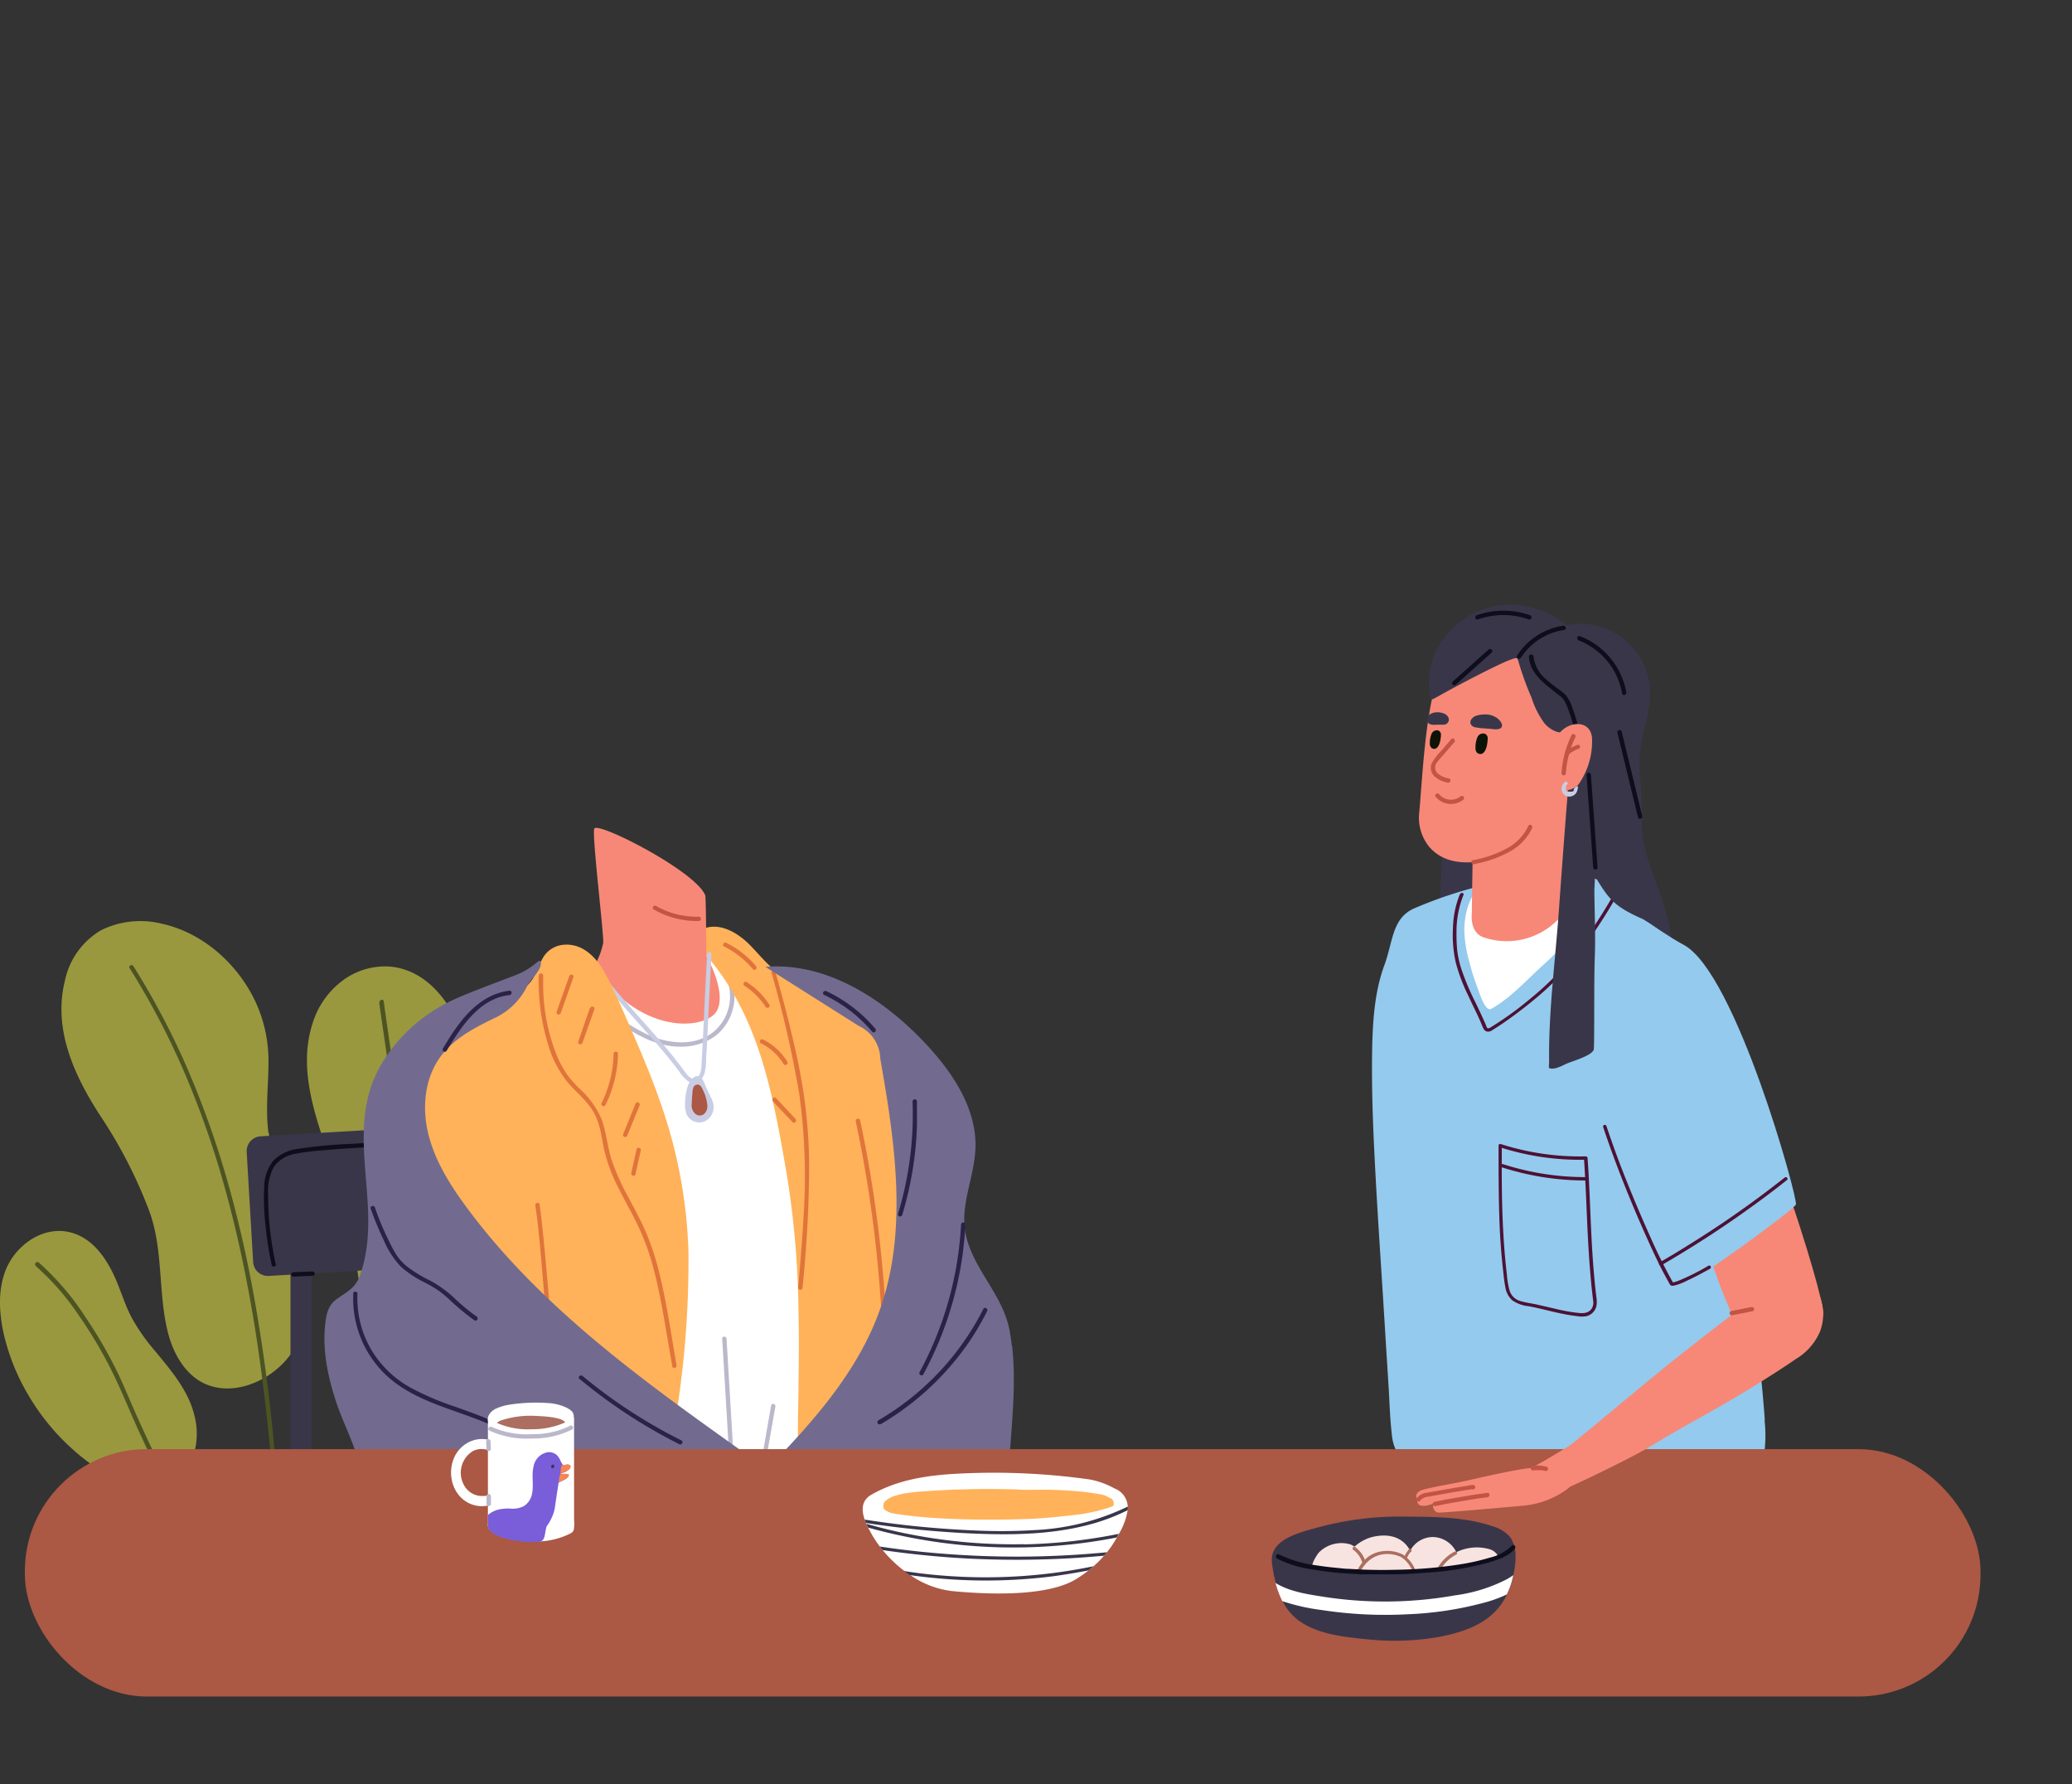 <svg xmlns="http://www.w3.org/2000/svg" viewBox="0 0 356.71 307.08"><rect x="0" y="0" width="356.71" height="307.08" fill="#333333" stroke="none"/><g id="Layer_2" data-name="Layer 2"><g id="Layer_1-2" data-name="Layer 1"><rect width="356.71" height="307.08" style="fill:none"/><path id="Path_9408" data-name="Path 9408" d="M46.22,195c-.57-4.28.06-8.56,0-12.86a24.21,24.21,0,0,0-2.64-10.55c-3.18-6.13-8.9-11.1-15.74-12.61a15.26,15.26,0,0,0-10.46,1.14,13.17,13.17,0,0,0-6.2,8.65c-2.11,8.47,1.68,16.5,6.15,23.37a80.56,80.56,0,0,1,8.42,16.45c2.45,6.79,1.4,14.27,3.27,21.18,1,3.6,3.13,7.14,6.58,8.54,5.71,2.31,13-1.71,15.48-7a21.82,21.82,0,0,0,1.76-11.19c-.73-8.74-5.4-16.52-6.57-25.17" style="fill:#99983e"/><path id="Path_9409" data-name="Path 9409" d="M22.31,166.63a130.53,130.53,0,0,1,9.58,18.3,155.91,155.91,0,0,1,6.79,19.44C40.53,211,42,217.7,43.2,224.47s2.12,13.69,2.86,20.57,1.27,13.78,1.74,20.67c.05.84.11,1.68.16,2.52,0,.48.78.49.75,0l-.18-3.31c0-.48-.78-.48-.76,0l.19,3.31h.75c-.44-6.92-1-13.84-1.65-20.74s-1.56-13.79-2.69-20.63-2.53-13.58-4.3-20.25A162.39,162.39,0,0,0,33.55,187a131.77,131.77,0,0,0-9.2-18.46c-.46-.76-.92-1.51-1.39-2.26-.26-.41-.91,0-.65.38" style="fill:#4d5423"/><path id="Path_9410" data-name="Path 9410" d="M82.93,225c-.29-3.56-.68-7.08-1-10.46-.84-10.49,1-20.09-.69-30.49-1.07-6.85-5.33-16.71-13.89-17.67a12.22,12.22,0,0,0-8.19,2.26,14.53,14.53,0,0,0-5.38,7.6c-2.21,6.92-.1,14.13,2.16,20.74a126.15,126.15,0,0,1,5.66,22.22,112.17,112.17,0,0,1,1.18,19.55c-1.19,3.4-2.26,6.95-1.67,10.59a9.3,9.3,0,0,0,5,7.14,9.75,9.75,0,0,0,9.23-1.06,15.94,15.94,0,0,0,5.68-7.9c2.63-7,2.48-14.85,1.85-22.52" style="fill:#99983e"/><path id="Path_9411" data-name="Path 9411" d="M65.27,172.54c1,6.9,2,13.78,3,20.68s1.83,13.85,2.39,20.82a178.6,178.6,0,0,1,.57,20.69,124.82,124.82,0,0,1-2.47,20.93A109,109,0,0,1,62,277c-.38.88-.78,1.75-1.18,2.62l.68.29.25-1.7c.07-.47-.65-.68-.72-.2l-.25,1.7c-.06.38.49.71.69.29a110.91,110.91,0,0,0,7.41-21.31,121.62,121.62,0,0,0,3-21,167,167,0,0,0-.22-21c-.49-7-1.3-13.91-2.23-20.84s-2-13.9-3-20.85c-.12-.88-.25-1.77-.37-2.65-.07-.48-.79-.28-.72.2" style="fill:#4d5423"/><path id="Path_9412" data-name="Path 9412" d="M33.5,243.75c-1-4.33-4-7.82-6.78-11.19a34.29,34.29,0,0,1-4-5.67c-1.07-2-1.76-4.23-2.64-6.34-1.52-3.64-4-7.51-8.09-8.47-3.9-.92-7.75,1.28-9.91,4.45C-.4,220.2-.32,225,.56,229.21A36.7,36.7,0,0,0,4.81,240a39,39,0,0,0,16.6,15.44c.86.42,1.74.8,2.63,1.15a1.11,1.11,0,0,0,1.27-.5,7.93,7.93,0,0,0,5.13-1.57c3.23-2.47,4-7,3.06-10.78" style="fill:#99983e"/><path id="Path_9413" data-name="Path 9413" d="M6.1,217.87a43.11,43.11,0,0,1,7.26,8.23,76.7,76.7,0,0,1,5.76,9.62c1.72,3.42,3.13,7,4.72,10.48s3.21,6.83,5,10.16c2.07,3.88,4.31,7.67,6.68,11.38l.59-.46-1-1c-.34-.35-.87.18-.53.53l1,1a.38.38,0,0,0,.59-.46A173.23,173.23,0,0,1,25.05,247q-1.29-2.78-2.5-5.58c-.74-1.7-1.46-3.41-2.26-5.08a77,77,0,0,0-5.6-9.68,45.8,45.8,0,0,0-8-9.35c-.37-.31-.9.22-.53.53" style="fill:#4d5423"/><rect id="Rectangle_3741" data-name="Rectangle 3741" x="50.01" y="202" width="3.6" height="67.19" style="fill:#39364a"/><path id="Path_9414" data-name="Path 9414" d="M126.45,214.93l-80.18,4.68a2.55,2.55,0,0,1-2.69-2.39l-1.11-18.95a2.55,2.55,0,0,1,2.39-2.69L125,190.89a2.56,2.56,0,0,1,2.7,2.39l1.1,18.95a2.56,2.56,0,0,1-2.39,2.7" style="fill:#39364a"/><path id="Path_9415" data-name="Path 9415" d="M47.46,217.53a55.23,55.23,0,0,1-1.3-11.95,9.08,9.08,0,0,1,.92-4.64A5.62,5.62,0,0,1,51,198.56a37.13,37.13,0,0,1,4.33-.55c1.51-.14,3-.25,4.53-.35,3.3-.21,6.61-.37,9.91-.55s6.74-.39,10.08-.78c.48-.06.48-.81,0-.75-6.44.76-13,.89-19.43,1.3a79.69,79.69,0,0,0-9.12.86A7.11,7.11,0,0,0,47,199.83a7.59,7.59,0,0,0-1.52,4.52,41.52,41.52,0,0,0,.22,6.5,57.22,57.22,0,0,0,1.08,6.88c.1.47.82.27.72-.2" style="fill:#0e0d1c"/><path id="Path_9416" data-name="Path 9416" d="M50.53,219.72l3.21-.13a.38.38,0,1,0,0-.75l-3.21.13a.38.38,0,0,0-.4.36.37.37,0,0,0,.36.39h0" style="fill:#0e0d1c"/><path id="Path_9417" data-name="Path 9417" d="M92.52,177.84c.32-.77,5.4-8.67,14.42-10s11.48-5.58,15.64-4.43,25.94,40.26,24.78,49.7-6.35,45.27-6.74,45.85-22.36,1.93-22.36,1.93L97.33,250.76Z" style="fill:#fff"/><path id="Path_9418" data-name="Path 9418" d="M104.61,174.62c3.65,2.75,7.71,5.5,12.45,5.53a10,10,0,0,0,6-1.78,8.41,8.41,0,0,0,3.06-4.53,8.56,8.56,0,0,0-.55-6.15c-.22-.43-.87-.05-.65.38a8,8,0,0,1-2,9.46c-3.24,2.69-8,2.14-11.56.48a35.21,35.21,0,0,1-6.33-4c-.39-.29-.76.37-.38.65" style="fill:#bbb8cc"/><path id="Path_9419" data-name="Path 9419" d="M124.33,230.42q.54,9,1.07,17.92c0,.48.78.48.75,0q-.54-9-1.07-17.92c0-.48-.78-.49-.75,0" style="fill:#bbb8cc"/><path id="Path_9420" data-name="Path 9420" d="M132.76,241.89l-1.35,7.7c-.08.48.64.68.72.2l1.36-7.7c.08-.47-.64-.67-.73-.2" style="fill:#bbb8cc"/><path id="Path_9421" data-name="Path 9421" d="M159.06,199.38c-.55-7-2-14.81-6.58-20.34-4.12-4.93-10.51-6.78-15.9-9.92a24.21,24.21,0,0,1-3.83-2.69c-1.35-1.19-2.47-2.6-3.74-3.87-2.2-2.19-5.6-4.16-8.64-2.35a4.28,4.28,0,0,0-1.93,2.37.6.6,0,0,0-.14.6c0,.07,0,.14,0,.21-.05.41,3,1.12,3.34,1.08,9.07,10.63,11.35,23.6,13.74,37.24a157.2,157.2,0,0,1,2.09,24.21c.09,4.05.07,8.11,0,12.16,0,2.07-.06,4.15-.1,6.22l0,2.83a14.85,14.85,0,0,0,.05,2.75,2.53,2.53,0,0,0,2.76,2.27c2,0,4.06-.28,6.08-.43,1-.07,1.95-.13,2.92-.21a6,6,0,0,0,2.28-.49c1.48-.74,1.79-2.37,2.05-3.86,1.43-8,3-16,4.19-24,1.2-7.84,2-15.8,1.4-23.74" style="fill:#ffb259"/><path id="Path_9422" data-name="Path 9422" d="M132.88,167.62a191.08,191.08,0,0,1,4.71,20.62,103.1,103.1,0,0,1,.74,21.29c-.22,4-.57,8.07-.92,12.1,0,.48.71.48.75,0A210.39,210.39,0,0,0,139.3,200a89.84,89.84,0,0,0-.78-10.62c-.48-3.52-1.17-7-2-10.45-.89-3.88-1.92-7.71-3-11.55a.38.38,0,0,0-.48-.24.37.37,0,0,0-.24.44" style="fill:#e0743b"/><path id="Path_9423" data-name="Path 9423" d="M147.32,193a216.09,216.09,0,0,1,3.85,25.32c.22,2.39.41,4.79.55,7.18,0,.49.78.49.75,0a219.7,219.7,0,0,0-3-25.56c-.43-2.39-.89-4.77-1.4-7.14-.1-.47-.83-.27-.73.2" style="fill:#e0743b"/><path id="Path_9424" data-name="Path 9424" d="M133.07,189.57l3.37,3.57c.33.35.86-.18.53-.54L133.6,189c-.33-.35-.86.18-.53.53" style="fill:#e0743b"/><path id="Path_9425" data-name="Path 9425" d="M131,179.57a9.5,9.5,0,0,1,3.9,3.56.37.37,0,0,0,.52.12.39.39,0,0,0,.13-.5,10.27,10.27,0,0,0-4.17-3.83c-.44-.22-.82.43-.38.65" style="fill:#e0743b"/><path id="Path_9426" data-name="Path 9426" d="M128.17,169.68a11.94,11.94,0,0,1,3.63,3.62c.26.4.91,0,.65-.38a12.92,12.92,0,0,0-3.9-3.89c-.41-.26-.78.39-.38.65" style="fill:#e0743b"/><path id="Path_9427" data-name="Path 9427" d="M124.68,162.92a15.59,15.59,0,0,1,4.94,3.89c.32.37.84-.16.53-.53a16.07,16.07,0,0,0-5.1-4c-.43-.22-.81.43-.38.65" style="fill:#e0743b"/><path id="Path_9429" data-name="Path 9429" d="M121.42,154.2c.13.37.18,10.27.18,10.27s4.44,7.85,1,10.42-13.49,2.05-20.3-8.6a13.34,13.34,0,0,0,1.55-4c.12-1.55-1.93-18.24-1.55-19.65s17.69,7.4,19.14,11.54" style="fill:#f78877"/><path id="Path_9430" data-name="Path 9430" d="M122.43,189c-.29-.74-.71-1.43-1-2.17a5.3,5.3,0,0,0-.5-1.08c-.94-1.32-2.15.1-2.5,1.11a10.07,10.07,0,0,0-.49,3.22,4.25,4.25,0,0,0,.28,1.73,2.39,2.39,0,0,0,3,1.24,2.72,2.72,0,0,0,1.42-3.57h0a3.75,3.75,0,0,0-.17-.47" style="fill:#c8cde4"/><path id="Path_9431" data-name="Path 9431" d="M102.33,167c4,5.5,8.91,10.27,13.16,15.56.5.63,1,1.26,1.47,1.9a6,6,0,0,0,1.5,1.63,1.73,1.73,0,0,0,1.87,0,2.59,2.59,0,0,0,1-1.53,9.77,9.77,0,0,0,.23-2c0-.77.09-1.55.13-2.32.08-1.67.17-3.34.24-5,.18-3.67.35-7.35.56-11,0-.49-.72-.48-.75,0-.36,6.22-.59,12.45-.95,18.67,0,.86-.17,3.06-1.55,2.72-.69-.17-1.15-.91-1.54-1.44s-.9-1.19-1.36-1.78c-2-2.57-4.23-5-6.41-7.46-2.39-2.7-4.8-5.4-6.93-8.32-.28-.38-.93,0-.64.38" style="fill:#c8cde4"/><path id="Path_9432" data-name="Path 9432" d="M121.75,190.08a7.65,7.65,0,0,0-.42-1.76,8.75,8.75,0,0,0-.37-.83c-.15-.31-.32-.68-.68-.79a.76.76,0,0,0-.87.38,2.53,2.53,0,0,0-.2,1.06c-.07.61-.1,1.24-.12,1.86a1.89,1.89,0,0,0,.46,1.54,1.16,1.16,0,0,0,1.63.22l.08-.08a1.79,1.79,0,0,0,.49-1.6" style="fill:#ab5844"/><path id="Path_9433" data-name="Path 9433" d="M118.52,215.32a84.2,84.2,0,0,0-4.58-24.84c-1.31-3.87-2.85-7.66-4.47-11.41s-3.18-7.42-5-11c-1.45-2.86-3.87-5.76-7.42-5.46a4.51,4.51,0,0,0-3.55,2.2c-.87,1.44-1.18,3.08-2.32,4.37-2.18,2.48-5.56,3.5-8.44,4.94a28.2,28.2,0,0,0-8.28,6.35c-.47.53-.92,1.09-1.35,1.65-2.34,1.47-3.21,4.3-3.55,6.94a52.5,52.5,0,0,0-.27,5.32q-.08,3.28-.09,6.58-.06,13.31.88,26.59.48,6.71,1.21,13.39c.36,3.23.29,7.58,3.78,9.12a11.6,11.6,0,0,0,4.67.71l6.69,0,13.39-.05,6.62,0a55.59,55.59,0,0,0,6.19-.08,3.44,3.44,0,0,0,3.28-3c.38-2,.56-4.1.82-6.14a167.19,167.19,0,0,0,1.79-26.16" style="fill:#ffb259"/><path id="Path_9434" data-name="Path 9434" d="M92.73,167.88a38,38,0,0,0,1.85,12.61,18.5,18.5,0,0,0,3.11,5.74c1.39,1.67,3.14,3,4.31,4.87,1.28,2,1.54,4.46,2,6.75a28.56,28.56,0,0,0,2.48,6.64c1.08,2.17,2.29,4.26,3.34,6.44a41.78,41.78,0,0,1,2.58,7c1.36,5,2.09,10.15,3,15.24l.34,2c.09.47.81.27.73-.2-.89-5.12-1.63-10.29-2.84-15.34a45.17,45.17,0,0,0-2.28-7.19c-.92-2.21-2.08-4.31-3.2-6.43a39.38,39.38,0,0,1-2.91-6.54c-.71-2.28-.87-4.7-1.71-6.93a15.5,15.5,0,0,0-3.81-5.22,19.33,19.33,0,0,1-2.15-2.46A18.39,18.39,0,0,1,96,182a32.75,32.75,0,0,1-2.49-12.67c0-.48,0-1,0-1.44a.37.37,0,0,0-.39-.36.38.38,0,0,0-.36.36" style="fill:#e0743b"/><path id="Path_9435" data-name="Path 9435" d="M92.16,207.48c.62,4.15.93,8.34,1.29,12.51.44,5,.85,10.09,1.34,15.12.2,2,.41,4.11.72,6.15.07.48.8.27.72-.2-.62-4.14-.92-8.34-1.29-12.51-.44-5-.84-10.08-1.34-15.12-.2-2.05-.41-4.1-.71-6.15-.07-.47-.8-.27-.73.2" style="fill:#e0743b"/><path id="Path_9436" data-name="Path 9436" d="M98,168l-2.18,6.16c-.16.46.56.66.72.2l2.18-6.16c.16-.46-.56-.66-.72-.2" style="fill:#e0743b"/><path id="Path_9437" data-name="Path 9437" d="M101.55,173.51l-2,5.78c-.16.45.56.65.72.2l2.06-5.78c.16-.46-.57-.65-.73-.2" style="fill:#e0743b"/><path id="Path_9438" data-name="Path 9438" d="M105.64,181.31a20.16,20.16,0,0,1-2.06,8.52c-.22.43.43.81.65.38a20.84,20.84,0,0,0,2.16-8.9A.37.37,0,0,0,106,181a.38.38,0,0,0-.36.36" style="fill:#e0743b"/><path id="Path_9439" data-name="Path 9439" d="M109.4,190l-2.13,5.23a.38.38,0,0,0,.27.46.37.37,0,0,0,.46-.26l2.13-5.23a.38.38,0,0,0-.26-.46.39.39,0,0,0-.47.26" style="fill:#e0743b"/><path id="Path_9440" data-name="Path 9440" d="M109.59,197.8l-.91,4.1c-.11.47.61.68.72.2l.92-4.1c.1-.47-.62-.67-.73-.2" style="fill:#e0743b"/><path id="Path_9441" data-name="Path 9441" d="M174.19,231.6c-.09-.81-.21-1.61-.35-2.42-1.15-6.46-6.46-10.78-7.64-17-.91-4.82,1.55-9.63,1.73-14.53.25-6.82-3.89-13-8.56-18-7.22-7.71-17.08-14.09-27.61-13.24l16.1,10.18a6.37,6.37,0,0,1,3.69,5.64c2.53,14.43,4.82,29.64-.15,43.42-3.31,9.16-9.6,16.93-16.27,24a5.54,5.54,0,0,1-2.9,2c-1.42.23-2.75-.64-3.92-1.47-17.47-12.42-35.26-25.15-48-42.4-2.8-3.8-5.38-7.89-6.54-12.47s-.7-9.76,2.14-13.54c2.36-3.15,6-5,9.58-6.71a11.84,11.84,0,0,0,5.34-5.49c.6-1.13,2.56-2.71,2.24-4-.2-.8-1,1-4.41,2.31-2.59,1-8.66,3.23-11.14,4.45a28,28,0,0,0-12,11.07c-6.52,11.37.56,23.94-3.42,35.74a5.76,5.76,0,0,1-1.21,2.24c-2.19,2.26-4.19,1.91-4.77,5.58-.76,4.78.21,9.61,1.69,14.15,1.42,4.36,3.84,8.44,4.42,13,.54,4.3,3.35,9.64,6,13.1,4.59,6,0-3.75,7.59-3.54s15.19-1.12,22.73-.36c6.73.68,13.38,3,20.1,2.21,6.2-.74,11.76-4.09,17.75-5.87,11.34-3.35,24-1,34.93-5.41a4.08,4.08,0,0,0,1.93-1.29,4.39,4.39,0,0,0,.56-2.22c.4-6.24,1.14-12.79.41-19.15" style="fill:#726b8f"/><path id="Path_9442" data-name="Path 9442" d="M165.45,210.77a59.93,59.93,0,0,1-4.59,20.09q-1.14,2.71-2.54,5.3c-.23.43.41.8.64.38a60.68,60.68,0,0,0,6.65-19.85c.29-2,.49-3.94.59-5.92,0-.48-.73-.48-.75,0" style="fill:#2a2247"/><path id="Path_9443" data-name="Path 9443" d="M141.88,171.24a24.58,24.58,0,0,1,8.28,6.34c.31.37.84-.17.53-.53a25.15,25.15,0,0,0-8.43-6.46c-.44-.21-.82.44-.38.65" style="fill:#2a2247"/><path id="Path_9444" data-name="Path 9444" d="M87.71,170.52c-4.14.46-7.22,3.52-9.47,6.81-.7,1-1.35,2.08-2,3.15a.38.38,0,0,0,.16.51.37.37,0,0,0,.49-.14c2.49-4.08,5.59-9,10.82-9.58.48-.05.48-.8,0-.75" style="fill:#2a2247"/><path id="Path_9445" data-name="Path 9445" d="M63.82,208a48.18,48.18,0,0,0,2.25,5.46A15.06,15.06,0,0,0,69,218a17.94,17.94,0,0,0,4,2.68,24.33,24.33,0,0,1,2.22,1.26,18.66,18.66,0,0,1,2,1.6,41.58,41.58,0,0,0,4.46,3.71c.41.26.79-.39.38-.65a32.16,32.16,0,0,1-3.87-3.21,20.6,20.6,0,0,0-4.06-2.94,23.28,23.28,0,0,1-4.06-2.47,8.75,8.75,0,0,1-1.67-1.77,18.25,18.25,0,0,1-1.3-2.33,47.41,47.41,0,0,1-2.56-6.06c-.15-.45-.88-.26-.72.2" style="fill:#2a2247"/><path id="Path_9446" data-name="Path 9446" d="M60.82,222.73A18.09,18.09,0,0,0,69,238.67c4.76,3.16,10.47,4.32,15.62,6.64A19.76,19.76,0,0,1,92,250.65c.31.37.84-.16.54-.53-3.55-4.36-9.08-6.16-14.18-8a47.45,47.45,0,0,1-7.69-3.29,17.88,17.88,0,0,1-6.43-6,17.42,17.42,0,0,1-2.7-10.15c0-.48-.73-.48-.76,0" style="fill:#2a2247"/><path id="Path_9447" data-name="Path 9447" d="M99.81,237.36a89.74,89.74,0,0,0,13.12,9.06q2,1.13,4,2.15c.43.22.81-.43.38-.65a88.88,88.88,0,0,1-13.49-8.31q-1.8-1.35-3.53-2.78c-.37-.31-.9.22-.53.53" style="fill:#2a2247"/><path id="Path_9448" data-name="Path 9448" d="M151.63,245.12a47.68,47.68,0,0,0,15.31-14.3,46.62,46.62,0,0,0,3-5.15c.22-.43-.43-.81-.65-.37a46.35,46.35,0,0,1-18.07,19.16.39.39,0,0,0-.11.53.39.39,0,0,0,.49.12" style="fill:#2a2247"/><path id="Path_9449" data-name="Path 9449" d="M157.1,189.53a58.49,58.49,0,0,1-1.4,15.21c-.31,1.41-.68,2.8-1.1,4.18a.38.38,0,0,0,.28.45.38.38,0,0,0,.44-.25,59.92,59.92,0,0,0,2.54-15.21c0-1.46,0-2.92,0-4.38a.38.38,0,0,0-.75,0" style="fill:#2a2247"/><path id="Path_9452" data-name="Path 9452" d="M112.53,156.52a14.87,14.87,0,0,0,7.82,2,.38.38,0,0,0,0-.75,14,14,0,0,1-7.44-1.86.38.38,0,0,0-.38.65" style="fill:#c25446"/><path id="Path_9491" data-name="Path 9491" d="M247.51,163.1s.71-23.39,2.13-24.27,6.67-.42,6.89,0,.64,13.08.64,13.08l-.64,10.18Z" style="fill:#39364a"/><path id="Path_9492" data-name="Path 9492" d="M303.82,244.35q-.29-4-.71-8-.86-8.07-2.17-16.08c-1.74-10.79-4-21.48-6.4-32.14-1.18-5.26-2.37-10.52-3.63-15.77-1.13-4.66-2.56-9.35-5.5-13.21a23.79,23.79,0,0,0-9.89-7.57,23.52,23.52,0,0,0-18.35.37,75.8,75.8,0,0,0-13.55,4.33c-4,1.65-3.78,5.77-5.28,9.81-1.68,4.55-2,9.48-2.11,14.29-.1,5.53.05,11.07.31,16.6.52,11.16,1.34,22.31,2,33.46.17,2.75.35,5.51.52,8.27s.23,5.49.56,8.2a7.67,7.67,0,0,0,2.67,5.27,14.3,14.3,0,0,0,5.34,2.46,92.78,92.78,0,0,0,15.27,2.4c5.4.48,10.82.65,16.24.67,2.72,0,5.44,0,8.15-.06,2.5,0,5,0,7.52-.17a10.93,10.93,0,0,0,6-1.82,7.81,7.81,0,0,0,2.82-4.85,23.73,23.73,0,0,0,.15-6.41" style="fill:#94caed"/><path id="Path_9494" data-name="Path 9494" d="M272.69,199.32c.3,4.35.44,8.72.65,13.08.11,2.15.24,4.29.42,6.44.09,1.1.19,2.21.31,3.31.07.57.13,1.13.2,1.7a2,2,0,0,1-.22,1.34c-.63,1-1.78.86-2.79.73a30.13,30.13,0,0,1-3.26-.6l-3.2-.74c-1-.23-2.07-.35-3.06-.65a2.69,2.69,0,0,1-1.87-1.86,14.64,14.64,0,0,1-.46-2.79c-.27-2.27-.46-4.54-.59-6.82-.3-5.09-.3-10.19-.27-15.29l-.36.28a45,45,0,0,0,14.8,2.16.29.29,0,1,0,0-.58,44.65,44.65,0,0,1-14.65-2.13.29.29,0,0,0-.35.21.15.15,0,0,0,0,.07c0,4.74,0,9.48.2,14.22.12,2.39.3,4.78.57,7.17.11,1,.2,2,.4,3a3.79,3.79,0,0,0,1.21,2.25,6,6,0,0,0,2.8,1c1.13.22,2.24.48,3.36.75s2.25.53,3.39.73c.54.09,1.08.17,1.62.23a4.3,4.3,0,0,0,1.6,0,2.36,2.36,0,0,0,1.69-1.71,4.43,4.43,0,0,0,0-1.54c-.07-.58-.14-1.17-.2-1.75-.24-2.29-.41-4.57-.55-6.87-.26-4.53-.38-9.07-.65-13.59l-.12-1.75c0-.37-.6-.37-.58,0" style="fill:#4c1235"/><path id="Path_9495" data-name="Path 9495" d="M258.57,200.92a47.11,47.11,0,0,0,14.63,2.26.29.29,0,0,0,0-.58,46.21,46.21,0,0,1-14.48-2.24c-.35-.11-.5.44-.15.56" style="fill:#4c1235"/><path id="Path_9496" data-name="Path 9496" d="M251.34,153.88a16.58,16.58,0,0,0-1.2,5.78,21.62,21.62,0,0,0,.48,6,30.34,30.34,0,0,0,2.18,5.76c.45,1,.92,1.93,1.38,2.91.2.41.39.83.58,1.25s.4,1,.64,1.47a.91.91,0,0,0,.84.52,1.6,1.6,0,0,0,.8-.35c.5-.3,1-.63,1.48-.95,1.34-.91,2.65-1.88,3.93-2.88,1.45-1.13,2.86-2.3,4.2-3.56a45.5,45.5,0,0,0,4-4.27,85.25,85.25,0,0,0,7.94-11.81.29.29,0,0,0-.11-.4.28.28,0,0,0-.39.11h0a89.31,89.31,0,0,1-6.69,10.22,51.14,51.14,0,0,1-3.9,4.55,47.18,47.18,0,0,1-3.84,3.49,57.17,57.17,0,0,1-7.06,5.12.57.57,0,0,1-.42.14c-.22,0-.27-.31-.35-.49-.19-.46-.39-.92-.6-1.37-.41-.91-.85-1.8-1.28-2.7a43.47,43.47,0,0,1-2.35-5.59,17.21,17.21,0,0,1-.72-3.16,27.67,27.67,0,0,1-.13-3.28,16.87,16.87,0,0,1,1.2-6.36c.14-.34-.42-.49-.55-.15" style="fill:#4c1235"/><path id="Path_9497" data-name="Path 9497" d="M253.76,168.31c.22.66.46,1.32.71,2s1.25,3.91,2.28,3.32c3.53-2,6.06-5,9.14-7.73a41,41,0,0,0,7.75-9.5q-.06-.44-.15-.84a6,6,0,0,0-3.74-3.93,15.82,15.82,0,0,0-6.13-1.06,22.21,22.21,0,0,0-7.65,1.38c-2,.75-3.88,3.72-3.88,8.33a22.59,22.59,0,0,0,.89,5.35c.23.91.49,1.82.78,2.7" style="fill:#fff"/><path id="Path_9498" data-name="Path 9498" d="M270.65,118.47c-.44-3.14-4.33-4.69-6.95-6.74-2.93-2.31-6.94-1.88-10.38-1.3-2.4.41-3.53-1.16-4.63,1.19-.7,1.47-.25,1.13-1.54,6-1.8,6.76-2.21,15-2.79,22a7.94,7.94,0,0,0,1.64,6.07c3.54,4.18,9.46,2.54,12.82,1.73,4-1,8.34-2.59,10-6.51,1.41-3.27,2.37-8.33,3-11.82.69-3.72-.69-6.84-1.22-10.6" style="fill:#f78877"/><path id="Path_9499" data-name="Path 9499" d="M253.66,142.14c-.08.57-.28,15.18-.28,15.18s-.39,3.15,2,4a12.35,12.35,0,0,0,15.22-6.49l1.47-3.34s2.38-25.62,1.55-25.88-18.59,6.8-20,16.54" style="fill:#f78877"/><path id="Path_9500" data-name="Path 9500" d="M269.74,135l-.05,0h0l-.06.06-.05.06-.05.07,0,.09h0a.06.06,0,0,0,0,0,.67.67,0,0,0,0,.19.43.43,0,0,1,0,.05v.09a.28.28,0,0,0,0,.09v0a.58.58,0,0,0,0,.19s0,0,0,0h0a1.51,1.51,0,0,1-.62-.14,1.42,1.42,0,0,1,.61-1.4.29.29,0,0,1,.39.1.3.3,0,0,1-.1.4" style="fill:#f78877"/><path id="Path_9501" data-name="Path 9501" d="M253.76,148.72a19.71,19.71,0,0,0,5.88-2,9.11,9.11,0,0,0,4.13-4.19c.18-.44-.46-.83-.65-.38a8.5,8.5,0,0,1-3.95,4,19.18,19.18,0,0,1-5.61,1.9c-.47.09-.27.81.2.72" style="fill:#c25446"/><path id="Path_9502" data-name="Path 9502" d="M249.86,127.2l-1.71,2a9.32,9.32,0,0,0-1.65,2.15,2,2,0,0,0,.4,2.21,4.61,4.61,0,0,0,2.35,1.15.39.39,0,0,0,.45-.29.38.38,0,0,0-.25-.44,4,4,0,0,1-2-.91,1.41,1.41,0,0,1,0-1.92c.45-.6,1-1.14,1.45-1.7l1.47-1.7c.31-.37-.22-.9-.53-.53" style="fill:#c25446"/><path id="Path_9503" data-name="Path 9503" d="M247.16,137.15a3.45,3.45,0,0,0,4.71.53.38.38,0,0,0,.13-.51.37.37,0,0,0-.51-.14,2.67,2.67,0,0,1-3.76-.36l0,0a.37.37,0,0,0-.53.53" style="fill:#c25446"/><path id="Path_9504" data-name="Path 9504" d="M248.07,126.5a.77.77,0,0,0-.5-.79,1,1,0,0,0-1.14.66,4.09,4.09,0,0,0-.27,1.62.92.92,0,0,0,.34.78c.88.49,1.49-.56,1.57-2.27" style="fill:#0d1406"/><path id="Path_9505" data-name="Path 9505" d="M247.73,126.61h0" style="fill:#0d1406"/><path id="Path_9506" data-name="Path 9506" d="M256.12,127.14a.83.83,0,0,0-.55-.87,1.07,1.07,0,0,0-1.26.72,4.45,4.45,0,0,0-.29,1.8,1,1,0,0,0,.38.86c1,.53,1.64-.62,1.72-2.51" style="fill:#0d1406"/><path id="Path_9507" data-name="Path 9507" d="M258,123.8a3.46,3.46,0,0,0-2.46-.83,4.51,4.51,0,0,0-1.46.24c-.65.25-1.31,1-.71,1.66a1.31,1.31,0,0,0,.92.35,6.71,6.71,0,0,0,1,.13l1.51.11a3.12,3.12,0,0,0,1.29,0c.82-.3.5-1.1-.08-1.62" style="fill:#39364a"/><path id="Path_9508" data-name="Path 9508" d="M249.19,123.23a1.79,1.79,0,0,0-.9-.52,3.08,3.08,0,0,0-1.13-.1c-.7.07-1.55.48-1.47,1.31.1,1,1.17.84,1.93.8a7.78,7.78,0,0,0,1,0,.88.88,0,0,0,.81-.93.89.89,0,0,0-.21-.51" style="fill:#39364a"/><path id="Path_9509" data-name="Path 9509" d="M285.18,152.08c-1.24-3.32-2.49-6.66-2.49-10.07,0-2.21-.16-5.89-.33-8.09-.49-6.12.86-7.54,1.58-12.79a12,12,0,0,0-10.13-13.63,12.13,12.13,0,0,0-4.12.11,15.08,15.08,0,0,0-12.43-3.27,14.36,14.36,0,0,0-10.33,8.37,13,13,0,0,0-.93,4.52,11.86,11.86,0,0,0,.3,3c.1.57.37-.11,9.15-4.55,1.6-.8,5-2.52,5.69-2.4l.2.33a51,51,0,0,0,2.33,6.48,14.82,14.82,0,0,0,2.22,4.4,4.93,4.93,0,0,0,2,1.42c.7.26,2.07.16,2.48.9,1.94,2.95,0,3.69,0,3.89-.73,8.68-1.38,17.37-2,26.05s-1.79,17.36-1.68,26c0,.18-.08,1,0,1.07.8.37,2.07-.3,2.78-.64,1-.5,4.85-1.5,4.92-2.64.13-2.12,0-11.56.17-15.94.14-3.87-.06-7.74-.08-11.6.05-.33.07-1.82.13-2.15,2.41,4,3.31,5.17,8.24,7.35a32.54,32.54,0,0,1,4.92,3.66c.9.82.29,2.66.23,2a49.16,49.16,0,0,0-.72-5,46.4,46.4,0,0,0-2.15-6.81" style="fill:#39364a"/><path id="Path_9510" data-name="Path 9510" d="M261.85,113.19a10.74,10.74,0,0,1,7.45-4.77c.48-.07.27-.79-.2-.72a11.42,11.42,0,0,0-7.9,5.11c-.26.41.39.79.65.38" style="fill:#0e0d1c"/><path id="Path_9511" data-name="Path 9511" d="M263.21,113c.2,3.12,3,4.9,5.17,6.65a3.42,3.42,0,0,1,.89.89,7.54,7.54,0,0,1,.56,1.14c.38,1,.71,2,1,3s.49,1.84.76,2.75a.38.38,0,0,0,.48.24.38.38,0,0,0,.25-.44c-.54-1.78-.95-3.6-1.6-5.35a7.2,7.2,0,0,0-1.14-2.22,9.6,9.6,0,0,0-1.46-1.17c-.62-.47-1.23-.93-1.8-1.44A6.17,6.17,0,0,1,264,113c0-.48-.78-.48-.75,0" style="fill:#0e0d1c"/><path id="Path_9512" data-name="Path 9512" d="M273.14,133.38l1.14,15.93c0,.47.79.48.75,0l-1.14-15.93c0-.48-.78-.48-.75,0" style="fill:#0e0d1c"/><path id="Path_9513" data-name="Path 9513" d="M278.46,126.13l2.67,11,.87,3.54c.11.47.84.27.72-.2l-2.67-11-.87-3.55c-.11-.47-.84-.27-.72.2" style="fill:#0e0d1c"/><path id="Path_9514" data-name="Path 9514" d="M250.62,117.85l6.18-5.53c.36-.32-.18-.85-.53-.53l-6.18,5.53c-.36.33.18.86.53.53" style="fill:#0e0d1c"/><path id="Path_9515" data-name="Path 9515" d="M263.41,105.89a13.87,13.87,0,0,0-9.17,0c-.46.16-.26.89.2.72a13.26,13.26,0,0,1,8.77,0c.45.16.65-.56.2-.72" style="fill:#0e0d1c"/><path id="Path_9516" data-name="Path 9516" d="M271.77,110.22a12,12,0,0,1,7.49,9.14c.08.48.8.28.72-.2a12.78,12.78,0,0,0-8-9.67c-.45-.17-.65.56-.2.73" style="fill:#0e0d1c"/><path id="Path_9517" data-name="Path 9517" d="M269.86,136a3.24,3.24,0,0,0,1.9-1,12.88,12.88,0,0,0,2.33-7.64c0-4-5.2-3.36-6.42.25a19.32,19.32,0,0,0-.63,4.27c-.05,1.07.5,4.49,2.82,4.12" style="fill:#f78877"/><path id="Path_9518" data-name="Path 9518" d="M270.56,126.51a17.55,17.55,0,0,0-1.73,6.58h.75v-.21a.38.38,0,0,0-.4-.36.37.37,0,0,0-.35.36v.21a.37.37,0,0,0,.39.36.39.39,0,0,0,.36-.36,16.53,16.53,0,0,1,1.63-6.2c.21-.43-.44-.81-.65-.38" style="fill:#c25446"/><path id="Path_9519" data-name="Path 9519" d="M270.07,129.92a4.68,4.68,0,0,1,.39-.38l.1-.08s0,0,0,0l.06,0a1.1,1.1,0,0,1,.21-.14,5.05,5.05,0,0,1,.45-.25l.25-.11.13-.06h0l.08,0a.5.5,0,0,0,.23-.18.37.37,0,0,0-.14-.51.37.37,0,0,0-.29,0,8.39,8.39,0,0,0-1.09.52,4,4,0,0,0-.91.77.38.38,0,0,0,.53.53" style="fill:#c25446"/><path id="Path_9520" data-name="Path 9520" d="M270.5,136.38h0" style="fill:#c8cde4"/><path id="Path_9521" data-name="Path 9521" d="M271.56,135.24a2.38,2.38,0,0,1-.49.34c-.07.17-.13.33-.15.4h0s0,0,0,0l0,.07,0,.05,0,0-.07.06s0,0,0,0h0l-.16.09h0l-.08,0h-.08l0,0H270l-.08,0-.05,0-.15-.08s0,0,0,0l-.06-.07,0,0-.06-.09,0-.07h0s0,0,0,0a1.16,1.16,0,0,1,0-.18v0a.28.28,0,0,1,0-.09v-.09s0,0,0-.05a1.05,1.05,0,0,1,0-.19s0,0,0,0h0s0,0,0,0a.39.39,0,0,0,0-.09l.05-.06.05-.06.06-.06h0l0,0a.29.29,0,0,0,.1-.4.3.3,0,0,0-.39-.1,1.42,1.42,0,0,0-.61,1.4,1.62,1.62,0,0,0,.12.43,1.34,1.34,0,0,0,1.69.61,1.35,1.35,0,0,0,.82-.8c.21-.58.18-.82.09-.91" style="fill:#c8cde4"/><rect id="Rectangle_3742" data-name="Rectangle 3742" x="4.28" y="249.42" width="336.68" height="42.58" rx="21" style="fill:#ab5844"/><path id="Path_9522" data-name="Path 9522" d="M260,264.58a6,6,0,0,0-2.86-1.82c-4.89-1.73-10.46-1.68-15.6-1.73a53.41,53.41,0,0,0-15.13,2c-2.85.8-7.9,2-7.43,5.94.07.6.16,1.2.28,1.82,0,.21.08.43.13.64s.16.69.25,1a15.94,15.94,0,0,0,1.17,3.13,9.27,9.27,0,0,0,2.87,3.44c3.24,2.24,7.4,2.72,11.22,3.1a44.8,44.8,0,0,0,12.56-.31c3.55-.66,7.34-1.75,9.94-4.42a11.24,11.24,0,0,0,2.06-3,14.05,14.05,0,0,0,1.09-3.22l0-.1c.12-.57.22-1.15.29-1.72,0-.26.05-.51.06-.77s0-.28,0-.42a5.73,5.73,0,0,0-.94-3.62" style="fill:#39364a"/><path id="Path_9523" data-name="Path 9523" d="M242.63,268.62a1.1,1.1,0,0,1-.14.21,2.59,2.59,0,0,1-.32.42,7.79,7.79,0,0,1-1.76,1.37c-1.84,0-3.67,0-5.47,0l-1.1-.05v0s0,0,0,.05h0a.47.47,0,0,0-.06.15h0l-.43-.25c-1.07-.65-1.94-1.5-1.87-2.38a10.26,10.26,0,0,1,1.72-1.94,7.37,7.37,0,0,1,3-1.65c2.89-.7,5.27,0,6.53,2.27l0,0h0v0a1.77,1.77,0,0,1-.12,1.74" style="fill:#f7e4e1"/><path id="Path_9524" data-name="Path 9524" d="M234.94,270.59l-1.1,0v0s0,0,0,.05h0a.94.94,0,0,0-.06.15h0l-.43-.25c-2.28-.12-5.47-.38-7.43-.68-.19-.68.64-2,1.1-2.61a5.45,5.45,0,0,1,5.47-1.43,3.89,3.89,0,0,1,.72.4,4.44,4.44,0,0,1,1.76,2.58.29.29,0,0,1,0,.09,3.84,3.84,0,0,1,0,1.72" style="fill:#f7e4e1"/><path id="Path_9525" data-name="Path 9525" d="M243.7,270.48l-.26,0-1,.05-2,.07c-1.83,0-3.67,0-5.47,0l-1.1,0v0s0,0,0,0a5.38,5.38,0,0,1,1.1-1.76,5,5,0,0,1,5.6-1.41l.2,0a3.83,3.83,0,0,1,1.26.63l.21.16a2.85,2.85,0,0,1,.43.42,5,5,0,0,1,1.07,1.86" style="fill:#f7e4e1"/><path id="Path_9526" data-name="Path 9526" d="M258,268a40.25,40.25,0,0,1-10.29,2.17c-1.29.14-2.62.25-4,.33h-.26l-1,.05a2.35,2.35,0,0,1-.27-1.3,3.18,3.18,0,0,1,.06-.43,2.2,2.2,0,0,1,0-.36,2,2,0,0,1,0-.25,1.69,1.69,0,0,1,.13-.49,6.58,6.58,0,0,1,.42-.84,4.43,4.43,0,0,1,4-2.33,4.59,4.59,0,0,1,3.93,2.61,8,8,0,0,1,5.71-.52A2.49,2.49,0,0,1,258,268" style="fill:#f7e4e1"/><path id="Path_9527" data-name="Path 9527" d="M243.72,270.42a5.54,5.54,0,0,0-2.18-2.84,6,6,0,0,0-3.46-.6,5.22,5.22,0,0,0-2.57,1,5.68,5.68,0,0,0-1,1,6,6,0,0,0-.55.77c-.13.22-.22.47-.35.68s.29.6.5.29.18-.39.29-.57a4.87,4.87,0,0,1,.52-.76,5.63,5.63,0,0,1,.84-.85,4.7,4.7,0,0,1,2.23-1,5.52,5.52,0,0,1,3.2.45,4.85,4.85,0,0,1,2,2.55c.13.34.7.19.56-.16" style="fill:#ab6e60"/><path id="Path_9528" data-name="Path 9528" d="M247.92,270.31a6.52,6.52,0,0,1,2.8-2.75c.33-.17,0-.67-.29-.5a7.06,7.06,0,0,0-3,2.95c-.18.33.32.62.5.3" style="fill:#ab6e60"/><path id="Path_9529" data-name="Path 9529" d="M233,266.77a4.12,4.12,0,0,1,1.5,2.1c.11.35.67.2.56-.15a4.75,4.75,0,0,0-1.77-2.45.29.29,0,0,0-.4.1h0a.29.29,0,0,0,.1.4" style="fill:#ab6e60"/><path id="Path_9530" data-name="Path 9530" d="M242.22,268.21c0,.06,0,0,0,0l0-.09a1,1,0,0,0,.07-.15l.13-.24c.07-.13.15-.25.23-.37l.09-.13,0,0,0,0,0,0A1.27,1.27,0,0,0,243,267a.33.33,0,0,0,0-.22.3.3,0,0,0-.36-.2.31.31,0,0,0-.17.13l0,.06,0,0s.05-.06,0,0l0,0-.21.28a5.33,5.33,0,0,0-.54,1,.28.28,0,0,0,0,.22.29.29,0,0,0,.17.14.31.31,0,0,0,.36-.2" style="fill:#ab6e60"/><path id="Path_9531" data-name="Path 9531" d="M219.85,268.26a19.94,19.94,0,0,0,6.18,1.88,56.78,56.78,0,0,0,7.8.78l-.26-.1c.24.23.92.14,1.24.15l1.52,0q1.54,0,3.09,0c2,0,4.06-.11,6.09-.28a52,52,0,0,0,10.8-1.76c1.56-.47,3.4-1.06,4.48-2.36.3-.37-.22-.9-.53-.53a7.88,7.88,0,0,1-3.8,2.06,37.3,37.3,0,0,1-4.65,1.08,77.77,77.77,0,0,1-11.4,1q-3.28.09-6.57-.06l.27.11c-.19-.19-.55-.13-.8-.14l-1-.06c-.65,0-1.29-.09-1.94-.15-1.3-.12-2.59-.27-3.87-.48a20,20,0,0,1-6.28-1.85c-.42-.23-.8.42-.38.65" style="fill:#0e0d1c"/><path id="Path_9532" data-name="Path 9532" d="M250.54,274.58a69.06,69.06,0,0,1-22.95.21c-2.67-.42-5.66-.88-8-2.34a16.6,16.6,0,0,0,1.17,3.13,34.82,34.82,0,0,0,6.76,1.53,72.48,72.48,0,0,0,14.86.73,59.45,59.45,0,0,0,13.77-2.17,23.28,23.28,0,0,0,3.26-1.24,14.08,14.08,0,0,0,1.1-3.22v-.1a10.84,10.84,0,0,1-1.07.69,27.31,27.31,0,0,1-8.9,2.78" style="fill:#fff"/><path id="Path_9533" data-name="Path 9533" d="M98.66,243.18c-.64-1-2.85-1.63-4.31-1.69a29.71,29.71,0,0,0-6.79.3,9,9,0,0,0-2.26.7c-.86.44-1.73,1.44-1.1,2.42s1.89,1,2.8,1.16a23.12,23.12,0,0,0,5,.41,12.5,12.5,0,0,0,5.68-1.22c.6-.34,1.1-.67,1.1-1.4a1.2,1.2,0,0,0-.16-.69" style="fill:#fff"/><path id="Path_9534" data-name="Path 9534" d="M98.83,262.15v0a1.49,1.49,0,0,0-.16-.66,2.67,2.67,0,0,0-1.49-1.17,6.52,6.52,0,0,0-1.69-.41c-.67-.09-1.35-.12-2-.15a25.93,25.93,0,0,0-5.9.34,9,9,0,0,0-2.26.7A2.2,2.2,0,0,0,84,262.5v0a1.23,1.23,0,0,0,.21.66,2.08,2.08,0,0,0,.32.4,5.82,5.82,0,0,0,2.6,1.15,15.92,15.92,0,0,0,3.63.6h.37a15,15,0,0,0,1.64,0,13,13,0,0,0,5.55-1.44c.6-.34.52-1,.52-1.75" style="fill:#fff"/><path id="Path_9535" data-name="Path 9535" d="M98.83,244v18.61H84V244.17Z" style="fill:#fff"/><path id="Path_9536" data-name="Path 9536" d="M85.55,248.4a4.94,4.94,0,0,0-4.3-.41,5.39,5.39,0,0,0-3.16,3.13c-1.15,2.89,0,6.57,3,7.76a5,5,0,0,0,4.72-.54.9.9,0,0,0,.32-1.19.89.89,0,0,0-1.19-.31,3.12,3.12,0,0,1-1.48.64h-.63a2.48,2.48,0,0,1-.77-.12,3.5,3.5,0,0,1-1.3-.67,3.67,3.67,0,0,1-1-1.31,4.37,4.37,0,0,1,1.68-5.64,3.14,3.14,0,0,1,.8-.27,2,2,0,0,1,.34-.06,2.57,2.57,0,0,1,.48,0,3.05,3.05,0,0,1,1.58.48c1,.59,1.83-.91.88-1.5" style="fill:#fff"/><path id="Path_9537" data-name="Path 9537" d="M83.69,248.09l.07,1.22a.38.38,0,1,0,.75,0v0l-.06-1.22a.38.38,0,0,0-.36-.39.39.39,0,0,0-.4.36v0" style="fill:#bbb8cc"/><path id="Path_9538" data-name="Path 9538" d="M83.76,257.53v1.29a.37.37,0,0,0,.36.39.39.39,0,0,0,.4-.35v-1.33a.38.38,0,0,0-.76,0v0" style="fill:#bbb8cc"/><path id="Path_9539" data-name="Path 9539" d="M97.3,244.82A14,14,0,0,1,91.49,246a13.24,13.24,0,0,1-5.92-1.08,1.43,1.43,0,0,1,.65-.43,16.14,16.14,0,0,1,6.17-.78c2.22.09,4.51.36,4.91,1.12" style="fill:#ab6e60"/><path id="Path_9540" data-name="Path 9540" d="M98.17,245.39a14.19,14.19,0,0,1-6.52,1.45,14.8,14.8,0,0,1-7-1.25c-.43-.21-.81.44-.38.65a15.53,15.53,0,0,0,7.33,1.35,15,15,0,0,0,6.9-1.55.38.38,0,0,0,.11-.52.36.36,0,0,0-.49-.13" style="fill:#bbb8cc"/><path id="Path_9541" data-name="Path 9541" d="M97.77,252.05c-.34,0-.56.18-.84.06a.16.16,0,0,1-.08-.06,3.71,3.71,0,0,1-.43-.81,3.57,3.57,0,0,0-.5-.74,2,2,0,0,0-1.6-.55,3,3,0,0,0-2.47,2.48c-.38,1.58.09,3.22-.28,4.79a3.17,3.17,0,0,1-1.38,2,4.13,4.13,0,0,1-2.44.42c-.39,0-.78,0-1.18.06a4.45,4.45,0,0,0-2.17.75,2.3,2.3,0,0,0-.41.35v1.76a1.23,1.23,0,0,0,.21.67,1.13,1.13,0,0,0,.1.13l.22.27.21.17a6.56,6.56,0,0,0,2.39,1,15.92,15.92,0,0,0,3.63.6h0l.32,0h.28c.44,0,.9,0,1.36,0,1.2-.11,1-1.26,1.38-2.65l.08-.13a8,8,0,0,0,1.27-2.68c0-.11.05-.22.07-.33.17-1.28.66-4.42.66-4.42l0,0h0c.45-.26,1.69-.68,1.69-1.24,0-.25-1-.16-1.39-.19.07-.21.65-.32.79-.38s.8-.46.88-.75-.08-.5-.47-.5" style="fill:#7a5dd9"/><path id="Path_9542" data-name="Path 9542" d="M98.24,252.54c-.08.29-.61.64-.88.75s-.72.17-.79.38c.43,0,1.39-.06,1.39.18,0,.57-1.24,1-1.69,1.25-.17.17,0-1,.22-1.47,0-.54.07-1.37.36-1.58l.08.06c.28.12.5-.06.84-.07s.54.27.48.5" style="fill:#f78552"/><path id="Path_9543" data-name="Path 9543" d="M95.44,252.24a.15.15,0,0,0-.06-.09l-.06-.05a.23.23,0,0,0-.14,0H95.1a.33.33,0,0,0-.13.07l0,.05a.28.28,0,0,0-.06.32.18.18,0,0,0,.06.09l0,.05a.42.42,0,0,0,.15,0h.08a.35.35,0,0,0,.13-.08l0,0a.15.15,0,0,0,.06-.09.22.22,0,0,0,0-.22" style="fill:#39364a"/><path id="Path_9544" data-name="Path 9544" d="M194.15,259.3a3.51,3.51,0,0,0-2.29-3.12,14,14,0,0,0-4.25-1.54,118,118,0,0,0-19.88-1.11c-6.09.18-12.32.64-17.73,3.74-1.73,1-1.7,2.66-1.14,4.28.07.19.15.38.22.58a1.3,1.3,0,0,1,.08.17,6.72,6.72,0,0,0,.32.66c.21.43.44.84.65,1.21a17.92,17.92,0,0,0,1.33,2c.15.21.32.42.49.62a22,22,0,0,0,3.71,3.57c.32.24.64.48,1,.7h0a15.85,15.85,0,0,0,7.14,2.78c7.92.77,17,.72,21.51-2.08a22.17,22.17,0,0,0,2.11-1.48c.3-.24.59-.48.87-.73h0a17.7,17.7,0,0,0,1.78-1.79c.18-.2.34-.39.5-.6a15.48,15.48,0,0,0,1.4-2c.1-.16.19-.32.28-.48s.24-.42.35-.63a11.44,11.44,0,0,0,1.53-4.1,3.33,3.33,0,0,0,0-.63" style="fill:#fff"/><path id="Path_9545" data-name="Path 9545" d="M176.32,265.81A92,92,0,0,0,192.6,264c-.11.21-.23.42-.35.63-2.38.46-4.76.84-7.17,1.11a93,93,0,0,1-35.6-2.81,6.67,6.67,0,0,1-.31-.66c2.5.72,5,1.33,7.6,1.83a92.85,92.85,0,0,0,19.55,1.68" style="fill:#39364a"/><path id="Path_9546" data-name="Path 9546" d="M194.13,259.93a34.32,34.32,0,0,1-7.22,2.64c-6.64,1.65-13.57,1.66-20.38,1.33a170.17,170.17,0,0,1-17.45-1.77c-.08-.19-.15-.39-.22-.58q3.72.58,7.47,1,5.76.63,11.55.87a94.9,94.9,0,0,0,10.12-.06,41.35,41.35,0,0,0,16.15-4.05,3.32,3.32,0,0,1,0,.63" style="fill:#39364a"/><path id="Path_9547" data-name="Path 9547" d="M190.57,267.16l-.5.6c-1.7.16-3.4.29-5.1.4a165.19,165.19,0,0,1-18.35.09q-7.37-.39-14.67-1.45c-.17-.2-.34-.41-.49-.62,2.43.37,4.86.67,7.31.92a163.74,163.74,0,0,0,18.26.81q6.78-.09,13.54-.74" style="fill:#39364a"/><path id="Path_9548" data-name="Path 9548" d="M188.27,269.56c-.28.25-.57.49-.87.73q-3,.58-6,1a92,92,0,0,1-13.27.73,94.14,94.14,0,0,1-11.5-.92h0c-.34-.22-.66-.46-1-.7q3.36.53,6.76.79a91.56,91.56,0,0,0,25.85-1.61" style="fill:#39364a"/><path id="Path_9549" data-name="Path 9549" d="M191.72,258.86a.75.75,0,0,0,0-.3,1,1,0,0,0-.67-.76l-.05,0a3.7,3.7,0,0,0-1.46-.58c-1.25-.23-2.5-.41-3.76-.53a71.23,71.23,0,0,0-7.73-.27c-.57,0-1.14,0-1.7,0l-1.34-.06c-3.11-.1-6.23-.12-9.35,0-1.57,0-3.14.11-4.71.2s-3,.17-4.48.37a12.43,12.43,0,0,0-2.18.46,4.56,4.56,0,0,0-1.91,1,1,1,0,0,0-.27.9c-.23.49.89,1,1.39,1.14,6.11,1.11,15.62,1.3,23.67,1,2.3-.08,5.5-.4,8.23-.73a28.73,28.73,0,0,0,5.5-1.21,4.55,4.55,0,0,0,.72-.3c.16-.09.17-.2.06-.31" style="fill:#ffb259"/><path id="Path_9559" data-name="Path 9559" d="M297.71,181.89c-3.31-1-8.66,2.86-10.12,5.58-3.6,6.7,1.16,14.33,3.87,20.75,1.48,3.51,4.1,12.1,5.79,15.85,1.35,3,1.22,5.3,4.42,6.56,1.48.58,2.58,4.1,5.43,1.54,1.1-1,6.54-4.39,6.78-5.85.5-3-12.73-43.4-16.17-44.43" style="fill:#f78877"/><path id="Path_9560" data-name="Path 9560" d="M275.75,198.07c-.39-1.77,2.36-35.84,3.62-39.15s5.51,1.05,10.47,3.69c9,4.75,19.73,43.74,19.34,44.7s-18.11,13.87-19.84,14.06S277,203.65,275.75,198.06" style="fill:#94caed"/><path id="Path_9561" data-name="Path 9561" d="M276,194c2.15,6.42,4.67,12.7,7.44,18.88,1.15,2.57,2.32,5.11,3.7,7.57a5.9,5.9,0,0,0,.4.69c.16.22.46.17.7.12a9,9,0,0,0,2.09-.79c1.39-.64,2.74-1.36,4.08-2.11a.3.3,0,0,0,.1-.4.29.29,0,0,0-.4-.1h0a39,39,0,0,1-5.13,2.57c-.24.09-.48.17-.73.24l-.23.05h-.11c-.05,0,0,0,0,0l.17.14a92.28,92.28,0,0,1-4.13-8.34q-2.65-5.9-5-12-1.26-3.33-2.39-6.71c-.12-.35-.68-.2-.56.16" style="fill:#4c1235"/><path id="Path_9562" data-name="Path 9562" d="M307.24,202.68a173.41,173.41,0,0,1-16.75,11.73c-1.56,1-3.15,1.93-4.74,2.85a.29.29,0,0,0-.11.4.29.29,0,0,0,.4.1,183.33,183.33,0,0,0,17.15-11.25q2.26-1.66,4.46-3.42c.29-.23-.12-.64-.41-.41" style="fill:#4c1235"/><path id="Path_9563" data-name="Path 9563" d="M313.1,222.7c-1.6-3.77-3-3-5.07-3-2.27,0-3.42,2.2-5.4,3.35-2.23,1.29-15.93,12.2-15.93,12.2-4.82,3.93-11.36,9.42-16.18,13.35-2.69,2.2-5.58,3.17-8.28,5.37a2,2,0,0,0-.91,2.12,3.08,3.08,0,0,0,2.51,2.28c1.28.28,17.08-7.42,20.34-9.45,5.2-3.23,11.6-6.52,16.81-9.75,2.4-1.49,5.82-3.61,8.14-5.24a10.14,10.14,0,0,0,4.21-4.78,8.39,8.39,0,0,0-.24-6.45" style="fill:#f78877"/><path id="Path_9564" data-name="Path 9564" d="M270.53,248.61s-6.42,4-7.18,4.09c-2.47.19-9.5,1.86-11.06,2.19-2.27.5-5.45,1-7.28,1.51s-1,1.73-1,1.73c-.15.66.34,1.65,2.93.59-.49.18-.17,1.63.74,1.62,1.44,0,13.65-1.1,14.78-1.21a15.09,15.09,0,0,0,7.45-2.9c2.24-1.93.65-7.63.65-7.63" style="fill:#f78877"/><path id="Path_9565" data-name="Path 9565" d="M247.12,259.22c1.14-.26,2.3-.45,3.46-.66,1.82-.33,3.66-.63,5.5-.86.47-.06.47-.81,0-.75-1.88.23-3.75.54-5.6.87-1.19.21-2.38.41-3.56.68-.47.11-.27.83.2.72" style="fill:#c25446"/><path id="Path_9566" data-name="Path 9566" d="M264,253.05l.17,0s.12,0,.06,0l.28,0a4.34,4.34,0,0,1,.51,0l.24,0h.2l.57.12a.37.37,0,0,0,.2-.72,7.11,7.11,0,0,0-1.21-.2,5.53,5.53,0,0,0-1.22.1.37.37,0,0,0-.26.46.38.38,0,0,0,.46.26" style="fill:#c25446"/><path id="Path_9567" data-name="Path 9567" d="M244.51,258.27a2.08,2.08,0,0,1,1.48-.68l1.84-.34c1.53-.27,3-.53,4.58-.78l.87-.13a2.45,2.45,0,0,1,.38,0,.38.38,0,0,0,0-.75,6.59,6.59,0,0,0-1.17.16c-.74.11-1.48.24-2.21.36l-4.49.79a2.75,2.75,0,0,0-1.93,1c-.28.39.37.77.65.38" style="fill:#c25446"/><path id="Path_9568" data-name="Path 9568" d="M298.24,226.37l3.46-.68a.38.38,0,0,0,.27-.46.39.39,0,0,0-.47-.26l-3.46.68a.37.37,0,0,0,.2.72" style="fill:#c25446"/></g></g></svg>